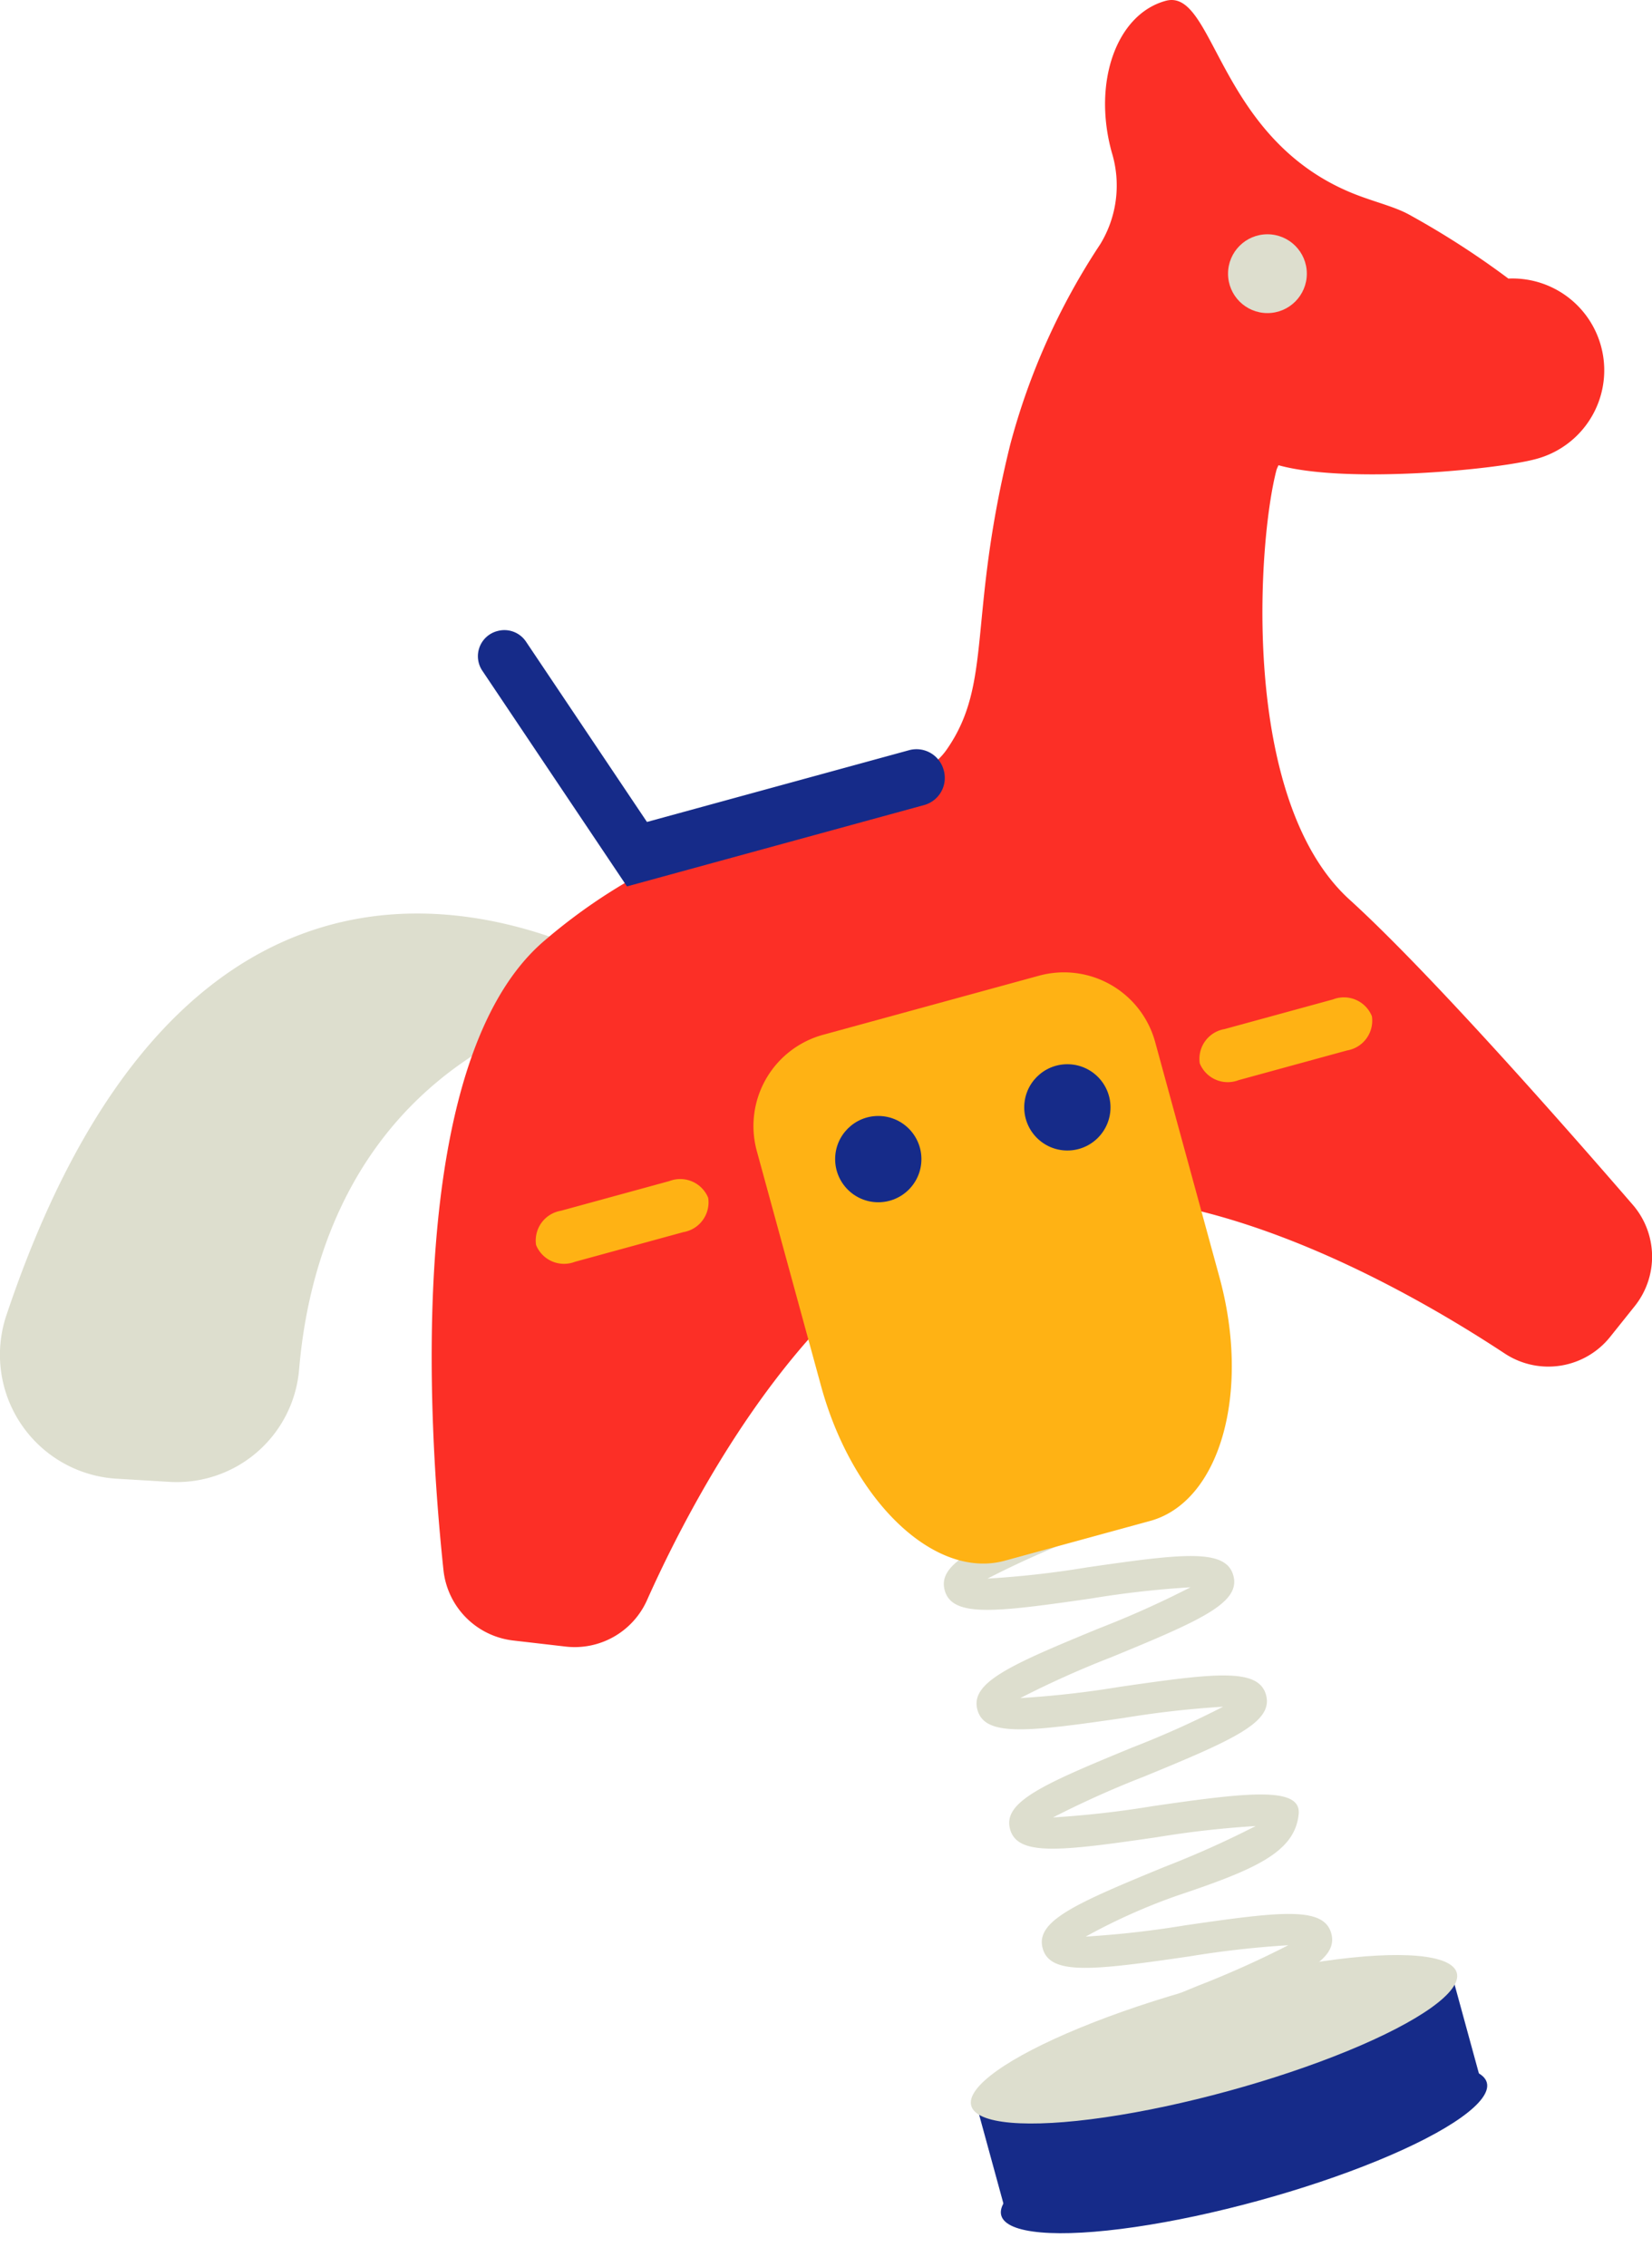 <svg xmlns="http://www.w3.org/2000/svg" width="72.001" height="98.792" viewBox="0 0 72.001 98.792"><g transform="translate(-508.651 -3449.064)"><path d="M537.2,3492.1s-19-13.355-28.262,14.253a5.41,5.41,0,0,0,4.776,7.145l2.289.137a5.353,5.353,0,0,0,5.681-4.859c.479-5.769,3.277-14.541,15.516-16.676" fill="#dddece"/><path d="M527.979,3517.48c-.682-6.418-1.666-22.205,4.371-27.4,7.649-6.582,15.523-5.43,17.559-8.349s.9-5.724,2.771-13.29a29.539,29.539,0,0,1,3.926-8.738,4.914,4.914,0,0,0,.5-4l-.006-.022c-.834-3.05.219-5.995,2.354-6.58s2.227,5.967,8.132,8.378c.913.373,1.841.58,2.494.945a37.155,37.155,0,0,1,4.312,2.779,4,4,0,0,1,1.209,7.861c-1.692.464-8.275,1.093-11.226.273a1.478,1.478,0,0,0-.085.191c-.817,3.059-1.616,14.38,3.179,18.737,3.467,3.15,9.353,9.837,12.347,13.3a3.454,3.454,0,0,1,.078,4.421l-1.059,1.324a3.45,3.45,0,0,1-4.595.738c-4.558-3.005-14.31-8.507-21.951-6.416-7.928,2.17-13.348,12.484-15.44,17.163a3.45,3.45,0,0,1-3.555,2.018l-2.265-.262A3.456,3.456,0,0,1,527.979,3517.48Z" fill="#fc2f26"/><ellipse cx="10.965" cy="2.339" rx="10.965" ry="2.339" transform="matrix(0.965, -0.264, 0.264, 0.965, 551.672, 3543.344)" fill="#162b89"/><rect width="21.475" height="4.724" transform="matrix(0.965, -0.264, 0.264, 0.965, 551.201, 3540.76)" fill="#162b89"/><ellipse cx="10.965" cy="2.339" rx="10.965" ry="2.339" transform="matrix(0.965, -0.264, 0.264, 0.965, 550.364, 3538.564)" fill="#dddece"/><path d="M556.813,3539.081a.381.381,0,0,0,.023-.281l-1.318.361c-.324-1.182,1.4-1.945,5.318-3.555a42.1,42.1,0,0,0,3.964-1.778,42.258,42.258,0,0,0-4.317.488c-4.2.611-6.064.831-6.388-.352s1.4-1.943,5.319-3.553a41.931,41.931,0,0,0,3.962-1.776,42.06,42.06,0,0,0-4.313.488c-4.2.611-6.065.831-6.389-.351s1.4-1.945,5.317-3.556a41.645,41.645,0,0,0,3.968-1.781,42.272,42.272,0,0,0-4.32.488c-4.2.61-6.064.831-6.388-.353s1.4-1.946,5.318-3.557a41.83,41.83,0,0,0,3.968-1.782,41.846,41.846,0,0,0-4.323.487c-4.2.609-6.064.829-6.389-.356s1.4-1.947,5.317-3.558c1.683-.692,4.226-1.737,4.542-2.214a.379.379,0,0,0-.023.28l1.319-.361c.324,1.184-1.4,1.947-5.319,3.559a41.957,41.957,0,0,0-3.969,1.783,41.34,41.34,0,0,0,4.326-.486c4.2-.61,6.064-.829,6.388.355s-1.4,1.946-5.317,3.557a41.831,41.831,0,0,0-3.968,1.781,42.058,42.058,0,0,0,4.321-.487c4.2-.611,6.064-.831,6.388.352s-1.4,1.946-5.319,3.557a42.092,42.092,0,0,0-3.964,1.779,42.225,42.225,0,0,0,4.319-.488c4.194-.611,6.513-.869,6.386.351-.171,1.655-1.878,2.4-5.319,3.553a26.112,26.112,0,0,0-3.962,1.777,42.364,42.364,0,0,0,4.315-.488c4.2-.612,6.064-.832,6.388.351s-1.4,1.945-5.319,3.555C559.672,3537.561,557.13,3538.606,556.813,3539.081Z" fill="#dddece"/><path d="M558.78,3515.339l-6.334,1.733c-3.045.834-6.631-2.574-8.01-7.612l-2.8-10.24a4.122,4.122,0,0,1,2.887-5.064l9.411-2.575a4.121,4.121,0,0,1,5.063,2.887l2.8,10.241C563.177,3509.746,561.825,3514.5,558.78,3515.339Z" fill="#ffb214"/><path d="M567.36,3494.838l-4.726,1.294a1.316,1.316,0,0,1-1.688-.722l-.006-.023a1.315,1.315,0,0,1,1.085-1.481l4.726-1.293a1.315,1.315,0,0,1,1.688.722l.006.022A1.314,1.314,0,0,1,567.36,3494.838Z" fill="#ffb214"/><path d="M538.433,3502.755l-4.725,1.293a1.316,1.316,0,0,1-1.689-.722l-.006-.022a1.316,1.316,0,0,1,1.086-1.481l4.725-1.293a1.316,1.316,0,0,1,1.689.721l.006.023A1.317,1.317,0,0,1,538.433,3502.755Z" fill="#ffb214"/><circle cx="1.88" cy="1.88" r="1.88" transform="translate(545.05 3497.693)" fill="#162b89"/><circle cx="1.88" cy="1.88" r="1.88" transform="translate(553.291 3495.438)" fill="#162b89"/><path d="M548.274,3481.754l-11.426,3.127v0l-5.273-7.859a1.133,1.133,0,0,0-1.238-.461l-.024.006a1.133,1.133,0,0,0-.641,1.723l6.305,9.4,1.524-.417.8-.219,10.625-2.908a1.228,1.228,0,0,0,.86-1.507l-.007-.024A1.227,1.227,0,0,0,548.274,3481.754Z" fill="#162b89"/><circle cx="1.717" cy="1.717" r="1.717" transform="translate(562.174 3459.273)" fill="#dddece"/></g></svg>